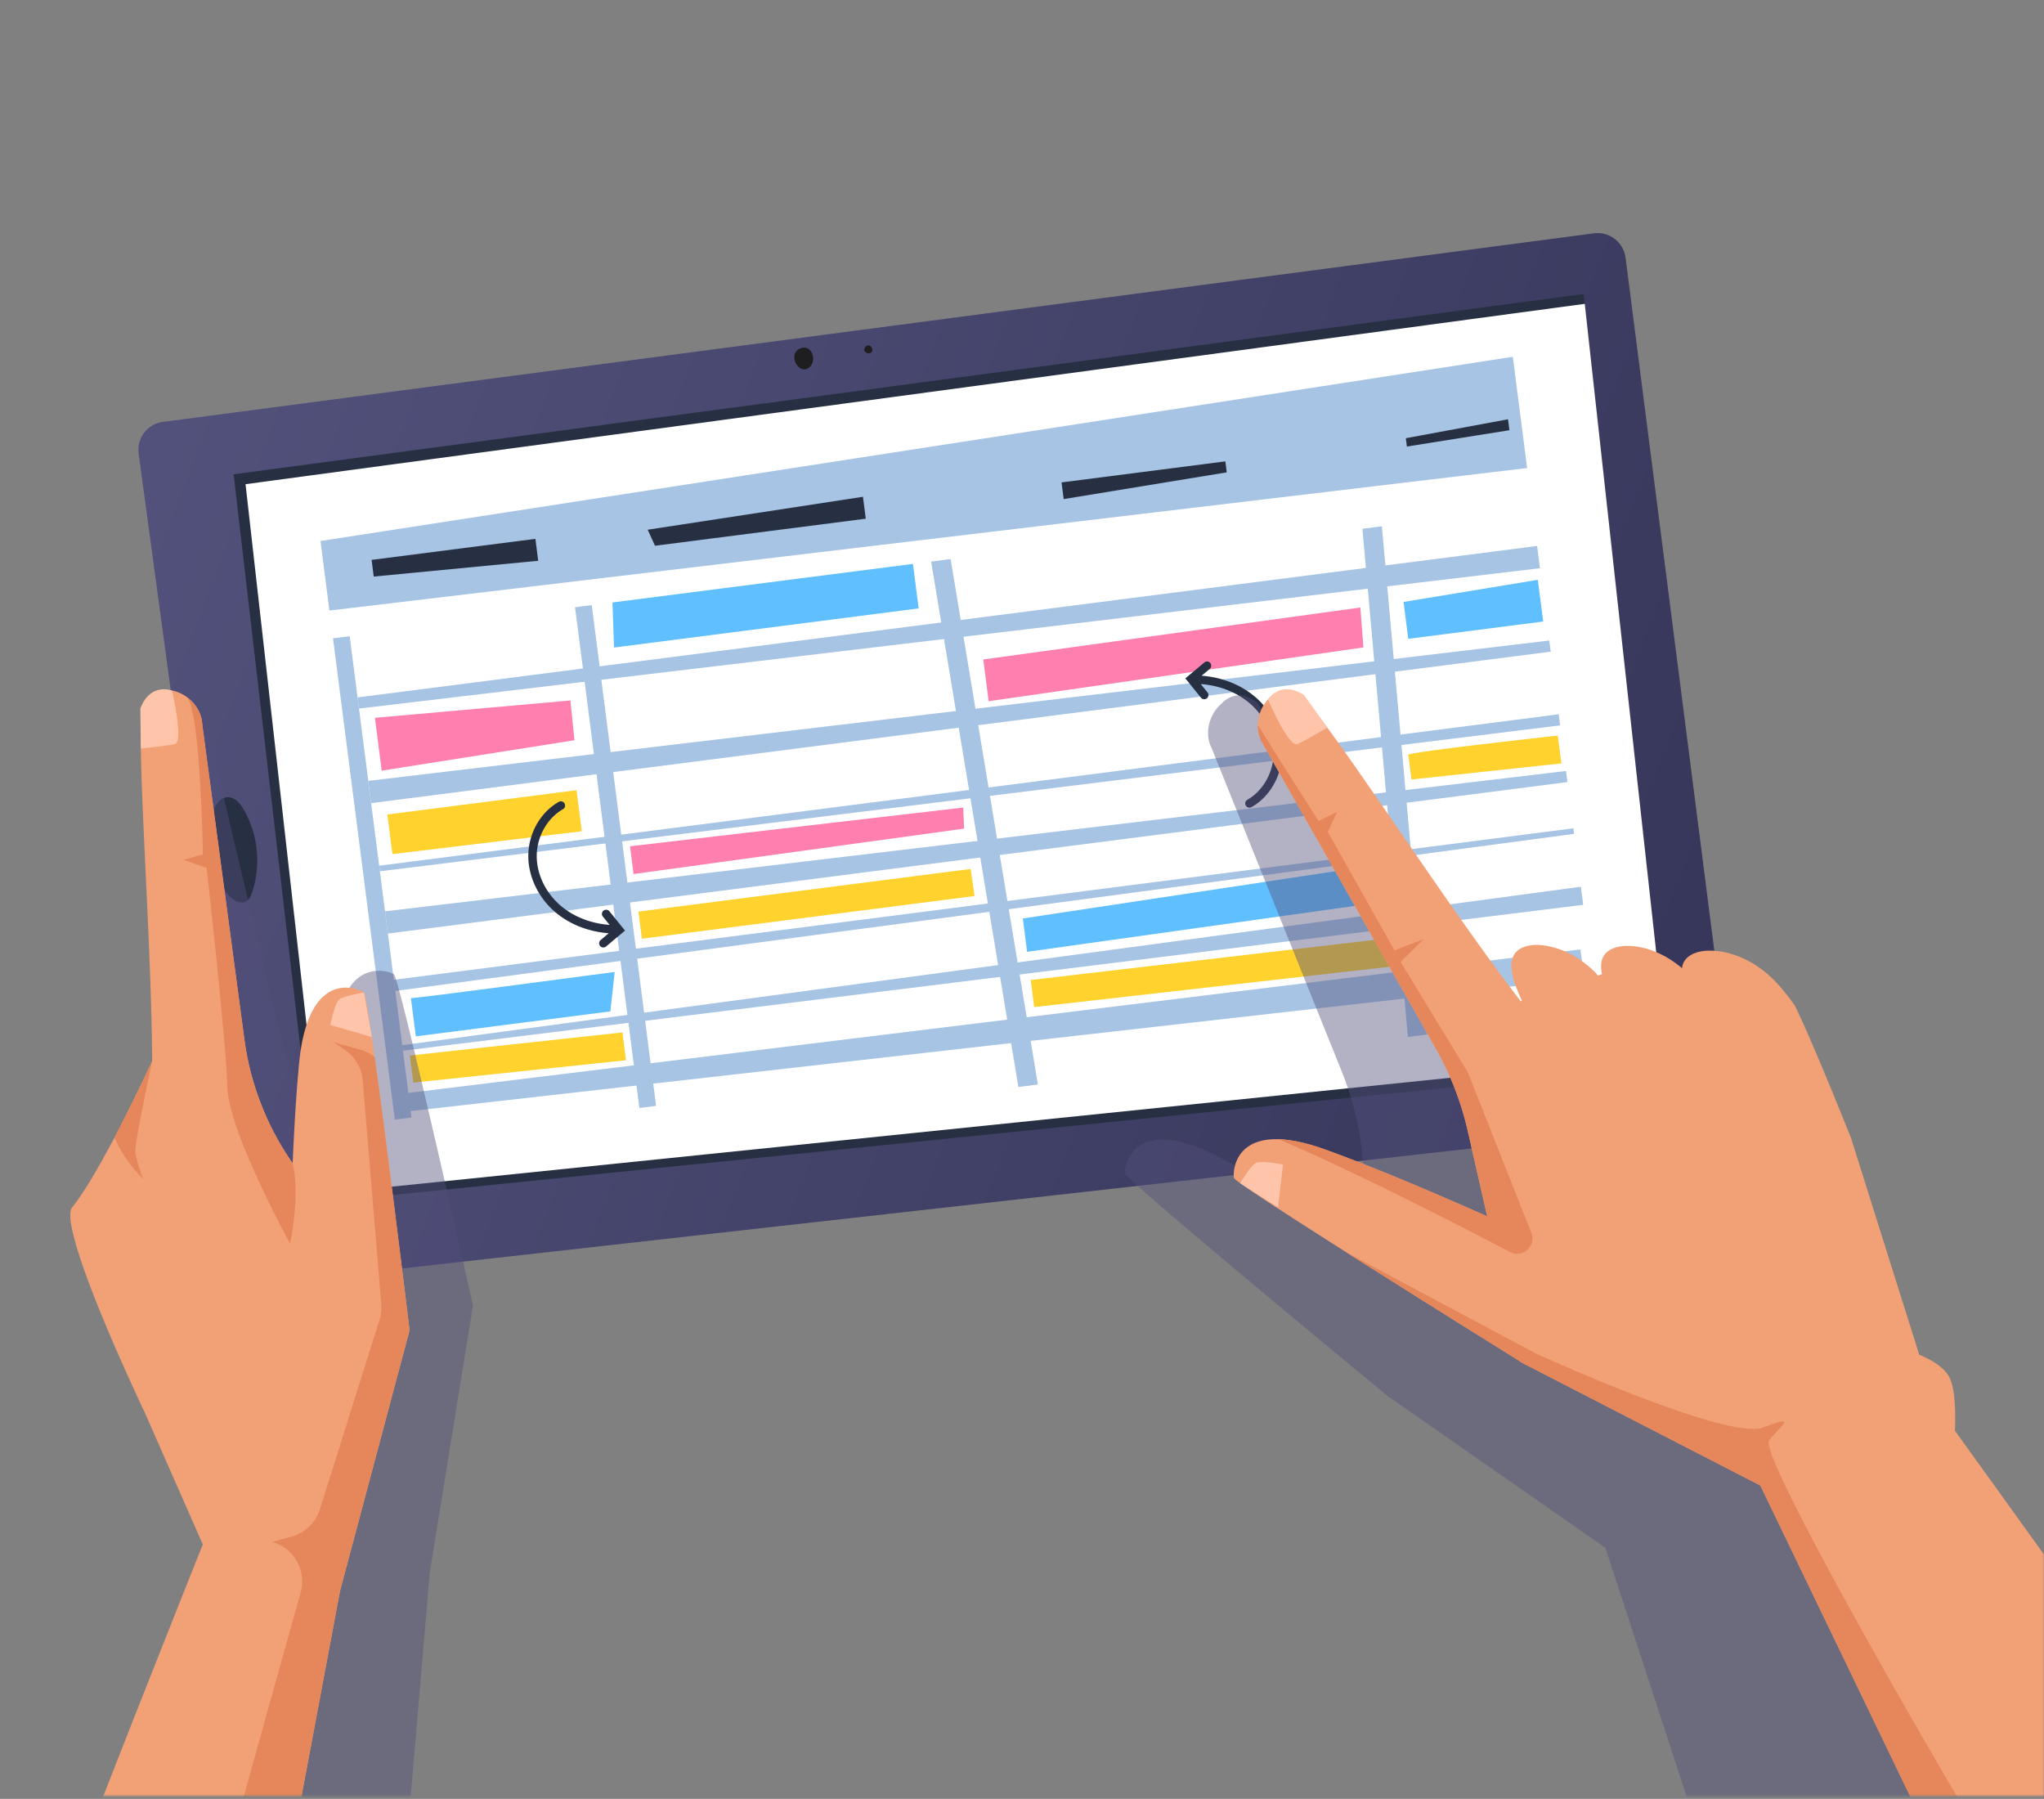 <svg width="658" height="579" fill="none" xmlns="http://www.w3.org/2000/svg"><rect width="100%" height="100%" fill="#808080" stroke="none"/><g clip-path="url(#a)"><mask id="b" style="mask-type:luminance" maskUnits="userSpaceOnUse" x="0" y="0" width="659" height="579"><path d="M658.064.214H0V578.03h658.064V.214z" fill="#fff"/></mask><g mask="url(#b)"><path d="m523.311 83.001 34.319 267.955a9.108 9.108 0 0 1-7.715 10.131L90.108 412.699c-5.035.732-9.699-2.79-10.344-7.837l-35.138-258.89c-.657-5.096 3.027-9.722 8.137-10.218l460.625-60.689a9.089 9.089 0 0 1 9.91 7.924l.013.012z" fill="url(#c)"/><path d="M260.923 112.875c.621.731.893 1.736.856 2.691-.037.905-.347 1.823-.992 2.468-2.381 2.343-5.011-.459-5.11-3.001-.099-2.667 3.411-4.328 5.246-2.158zM278.3 112.962c-.322-.831.447-1.86 1.327-1.798.881.062 1.489 1.19 1.067 1.971-.645 1.191-2.183.397-2.394-.161v-.012z" fill="#1E1E20"/><path d="M73.426 256.611c2.195-.025 3.858 1.947 4.961 3.832 4.714 8.023 5.743 18.118 2.73 26.922-.336.992-.77 2.009-1.613 2.617-1.923 1.364-4.577-.211-6.09-2.022-4.192-5.022-5.408-11.867-5.78-18.216-.223-3.82.496-13.095 5.792-13.145v.012zM537.202 342.883l-434.715 44.171L75.2 152.656l434.591-58.035 27.411 248.262z" fill="#273043"/><path d="M536.83 339.708 104.806 384.14 79.045 155.843l431.118-58.047 26.667 241.912z" fill="#fff"/><path d="m103.169 174.134 2.877 22.384 385.562-45.871-4.601-35.813-383.838 59.3zM112.574 204.775l-5.376.691L127.1 360.368l5.376-.691-19.902-154.902zM190.496 194.768l-5.376.69 20.708 161.175 5.376-.691-20.708-161.174zM299.745 180.744l28.093 169.121 6.276-.807-28.093-169.12-6.276.806zM438.585 170.203l14.636 163.565 6.276-.806-14.648-163.565-6.264.806z" fill="#A7C4E4"/><path d="m115.1 224.481 379.72-48.759.931 7.167-380.192 45.176-.459-3.584zM122.059 278.647l379.72-48.747.459 3.572-379.944 46.973-.235-1.798zM506.504 266.606l-379.732 48.76.459 3.584 379.497-50.558-.224-1.786zM129.476 336.41l379.434-51.004.757 5.828-379.956 46.961-.235-1.785zM508.774 305.594l-380.005 46.515.744 5.816 380.452-43.068-1.191-9.263zM118.549 251.341l380.191-45.176.459 3.584-379.733 48.76-.917-7.168zM123.944 293.33l380.179-45.176.471 3.571-379.732 48.76-.918-7.155z" fill="#A7C4E4"/><path d="m119.627 180.211.683 5.369 52.948-5.084-.905-7.056-52.726 6.771zM341.729 155.273l.695 5.369 52.49-8.606-.459-3.534-52.726 6.771zM452.563 141.049l.335 2.679 33.017-5.258-.459-3.522-32.893 6.101zM208.496 170.501l2.369 5.159 67.844-8.706-.905-7.056-69.308 10.603z" fill="#273043"/><path d="m184.93 238.258-62.053 9.797-2.183-17.014 62.933-5.58 1.303 12.797zM438.908 208.385l-120.645 17.311-1.724-13.43 121.389-16.728.98 12.847zM310.362 266.705l-106.406 14.621-1.141-8.941 107.262-12.463.285 6.783z" fill="#FF7FAF"/><path d="m124.688 262.154 1.637 12.761 60.961-7.366-1.699-13.207-60.899 7.812z" fill="#FFD22E"/><path d="m197.172 193.913.496 14.509 98.071-12.599-1.848-14.323-96.719 12.413z" fill="#60BFFF"/><path d="m205.519 293.417 1.116 8.73 107.101-13.753-1.278-8.705-106.939 13.728zM501.493 236.758s-48.248 5.282-48.136 6.175c.112.893 1.017 7.962 1.017 7.962l48.261-5.184-.918-7.168-.236-1.785h.012zM331.807 315.428l1.116 8.73 115.758-13.132-1.178-9.09-115.696 13.492zM200.384 332.305l1.141 8.953-68.477 7.205-1.129-8.73 68.465-7.428z" fill="#FFD22E"/><path d="m329.264 295.624 1.377 10.739 115.361-16.171-1.538-11.979-115.2 17.411zM451.819 193.752l1.526 11.868 43.435-5.568-1.724-13.43-43.237 7.13zM132.279 321.256c.719.248 65.599-8.42 65.599-8.42l-1.389 12.698-62.623 8.036-1.587-12.314z" fill="#60BFFF"/><path d="M403.77 224.072c-4.577-3.807-10.531-6.089-16.943-6.585l2.605-2.182c.57-.484.645-1.34.173-1.91a1.369 1.369 0 0 0-1.91-.174l-6.114 5.122 5.023 6.213c.31.384.781.545 1.228.496.235-.025.471-.124.682-.286.583-.471.67-1.327.198-1.909l-2.17-2.679c5.879.434 11.324 2.517 15.504 5.977 4.936 4.105 7.913 10.107 7.95 16.059.05 6.213-3.349 12.326-8.446 15.203a1.358 1.358 0 0 0-.509 1.848 1.367 1.367 0 0 0 1.848.521c6.016-3.41 9.873-10.305 9.823-17.584-.049-6.746-3.386-13.517-8.93-18.13h-.012zM179.013 293.801c4.577 3.807 10.531 6.089 16.943 6.585l-2.605 2.182a1.369 1.369 0 0 0-.173 1.91 1.37 1.37 0 0 0 1.91.174l6.115-5.122-5.024-6.213a1.376 1.376 0 0 0-1.228-.496 1.368 1.368 0 0 0-.682.286 1.356 1.356 0 0 0-.198 1.909l2.17 2.679c-5.879-.434-11.324-2.518-15.504-5.977-4.936-4.105-7.913-10.107-7.95-16.059-.05-6.213 3.349-12.327 8.447-15.203.645-.373.88-1.191.508-1.848a1.367 1.367 0 0 0-1.848-.521c-6.015 3.41-9.873 10.305-9.823 17.584.049 6.746 3.386 13.517 8.93 18.13h.012z" fill="#273043"/><path d="M152.186 419.879s0-.037-.013-.062c-.049-.211-.111-.521-.211-.918-.049-.223-.099-.459-.161-.731-.124-.571-.285-1.265-.459-2.046a37.066 37.066 0 0 1-.149-.67c-3.448-15.315-14.437-63.814-20.452-87.958-2.059-8.247-3.535-13.653-3.945-13.926-1.81-1.191-18.654-6.523-18.505 24.714.05 9.884.521 21.267 1.154 32.205A90.446 90.446 0 0 1 94.4 346.008c-.15-.372-.31-.732-.447-1.104a90.684 90.684 0 0 1-3.956-12.524l-23.64-99.553a10.223 10.223 0 0 0-.274-1.253c-.024-.087-.05-.161-.074-.248a8.865 8.865 0 0 0-.434-1.178c0-.025-.025-.049-.037-.074a9.446 9.446 0 0 0-.608-1.166c-1.116-1.872-2.754-3.385-4.602-4.427-.037-.025-.074-.037-.111-.062-1.501-.818-3.126-1.327-4.738-1.451-.732-.173-7.28-1.513-9.476 6.796l1.463 12.785c2.58 22.594 10.158 66.815 13.693 99.726 0 0 0 .038-.012.05-.285.831-4.502 13.058-9.6 25.657-3.684 9.102-7.839 18.403-11.312 23.735-3.088 4.737 12.652 34.672 30.103 63.789l22.598 39.968c-6.946 24.206-38.35 133.84-38.908 141.628-.41 5.667 30.424 2.443 52.266-.546.062 0 .124-.012.186-.024 1.538-.211 3.039-.422 4.465-.621h.062c2.94-.421 5.631-.818 7.938-1.178a409.73 409.73 0 0 0 3.151-.483h.062c1.873-.298 3.311-.533 4.229-.682.037 0 .075 0 .112-.013.409-.062.694-.111.856-.136h.037a.351.351 0 0 0 .099-.012l10.878-127.393 6.201-38.281 7.69-47.482-.074-.323v-.049z" fill="#52517B" style="mix-blend-mode:multiply" opacity=".44"/><path d="M117.172 319.508c-1.675-1.364-17.91-8.346-20.887 22.743-.943 9.846-1.6 21.205-2.071 32.167a90.459 90.459 0 0 1-15.541-39.856l-13.57-101.425c-.47-9.76-14.238-15.749-18.926-6.362-2.928 5.853 2.505 70.635 2.815 114.731 0 0-16.05 35.032-25.761 47.111-3.535 4.402 9.116 35.763 23.566 66.467L65.29 497.11c-9.34 23.388-51.548 129.34-52.887 137.028-1.513 8.656 73.476 3.634 73.476 3.634l23.566-125.657 9.997-37.462 12.403-46.478s-12.986-107.291-14.673-108.655v-.012z" fill="#F2A176"/><path d="m59.05 276.738 7.455 2.629s6.326 55.989 6.66 70.374c.335 14.384 20.205 50.532 20.205 50.532s3.398-15.178.843-25.855a90.458 90.458 0 0 1-15.54-39.856l-13.57-101.425c-.186-3.857-2.468-7.118-5.432-9.078 4.9 1.898 5.63 50.955 5.63 50.955l-6.25 1.724zM62.114 638.912c13.16-.421 23.765-1.14 23.765-1.14l23.566-125.657 9.997-37.462 12.403-46.478s-6.835-56.498-11.238-88.008c-1.339-1.029-2.877-1.835-4.552-2.294l-8.508-2.368 3.56 2.48a13.282 13.282 0 0 1 5.655 9.809l5.966 71.936a13.3 13.3 0 0 1-.57 5.084l-19.188 60.975a13.276 13.276 0 0 1-9.389 8.891c-3.448.868-6.673 1.761-5.755 1.81.236.013.583.112 1.042.273 6.375 2.344 9.724 9.375 7.888 15.923-7.888 28.087-29.345 104.773-34.63 126.251l-.011-.025zM46.052 379.49s-2.257-6.015-2.468-8.966c-.21-2.964 5.408-29.018 5.408-29.018s-5.581 12.153-12.143 24.616c3.052 7.366 9.203 13.38 9.203 13.38v-.012z" fill="#E6875B"/><path d="m117.172 319.508 2.53 14.248-13.37-3.807s1.389-7.019 2.852-8.259c1.464-1.24 7.988-2.195 7.988-2.195v.013zM45.172 228.052l.174 12.872s7.665-.806 10.827-1.376c3.163-.57-.818-17.274-.818-17.274s-6.983-2.741-10.183 5.778z" fill="#FFC5AB"/><path d="M638.2 596.676c-3.001-6.486-42.381-80.233-57.004-107.576 1.079-6.052 2.021-14.199.26-17.944-1.588-3.373-5.271-6.052-8.384-7.837-4.155-24.021-8.31-48.028-12.478-72.049 0 0-4.44-17.733-8.409-31.907-1.389-4.935-2.716-9.436-3.783-12.599a57.86 57.86 0 0 0-2.94-5.282c-1.488-2.406-3.138-4.713-5.073-6.783-4.564-4.886-10.641-8.569-17.289-9.326-3.188-.359-6.971.261-8.559 3.038-.248.434-.409.918-.545 1.426-4.255-4.724-9.848-8.37-16.112-9.412-3.175-.521-6.97-.087-8.707 2.617-.893 1.401-1.141 3.236-1.004 5.27l-1.352.261c-.298-.434-.559-.881-.881-1.303-4.093-5.282-9.798-9.523-16.347-10.9-3.138-.657-6.958-.397-8.806 2.232-2.332 3.311-.98 9.351.719 14.807l-.409.074c-16.732-29.005-38.214-74.168-49.997-95.609l.037-.013-6.053-11.359c-6.908-5.927-11.708-.161-11.708-.161v.037c-3.461 2.778-5.445 8.048-3.994 12.786 0 .024.025.062.037.086a9.424 9.424 0 0 0 .633 1.563l41.873 104.042a98.213 98.213 0 0 1 6.71 27.814l2.53 27.976c-13.805-8.506-33.042-20.039-48.682-28.199a84.793 84.793 0 0 0-2.357-1.178c-.273-.124-.521-.248-.781-.359-.484-.224-.968-.447-1.439-.658-.31-.136-.62-.26-.918-.397-.397-.161-.781-.322-1.166-.471-.335-.124-.657-.248-.979-.372-.335-.124-.658-.235-.98-.347-.335-.112-.683-.236-1.005-.335-.26-.087-.521-.161-.769-.235-.36-.112-.732-.224-1.079-.31-.087-.025-.161-.038-.236-.062a27.887 27.887 0 0 0-2.852-.608c-14.239-2.331-16.038 8.78-15.864 10.479.025.173.633.83 1.724 1.872v.012l.236.199c10.79 10.168 63.528 53.844 78.958 66.579.149.124.31.248.446.372.037.025.075.062.112.087.298.248.57.471.843.694.434.36.819.682 1.154.955v.137l.992.682c.459.372.744.607.744.607v-.086l69.544 48.499 40.744 124.776s84.366-18.366 80.682-26.34l-.037.038z" fill="#52517B" style="mix-blend-mode:multiply" opacity=".44"/><path d="M629.32 460.516c.26-6.138.111-14.335-2.134-17.82-2.022-3.137-6.028-5.295-9.352-6.647l-21.953-69.741s-6.76-16.989-12.589-30.493c-2.034-4.713-3.945-8.991-5.433-11.992a55.154 55.154 0 0 0-3.622-4.836c-1.798-2.183-3.733-4.254-5.941-6.052-5.172-4.228-11.696-7.068-18.381-6.944-3.212.062-6.871 1.178-8.087 4.154-.186.459-.285.967-.347 1.488-4.837-4.117-10.878-6.994-17.216-7.18-3.212-.099-6.92.843-8.272 3.745-.707 1.501-.707 3.361-.286 5.357l-1.314.434c-.36-.384-.67-.806-1.042-1.178-4.763-4.7-10.977-8.135-17.65-8.631-3.2-.235-6.958.534-8.434 3.386-1.873 3.584.273 9.399 2.679 14.571l-.397.136c-26.766-34.722-65.314-95.808-71.504-98.871-9.401-4.65-16.756 8.445-11.224 16.506l55.355 97.531a97.863 97.863 0 0 1 10.344 26.674l6.239 27.393c-14.822-6.597-35.424-15.464-52.007-21.466-29.37-10.615-30.003 7.032-29.494 9.14.471 1.922 78.958 50.83 92.142 59.027l.025.137 1.067.545c.496.31.818.509.818.509v-.087l75.374 38.814 57.004 118.241s81.166-29.427 76.453-36.843c-3.833-6.027-52.701-73.871-70.834-99.032l.013.025z" fill="#F2A176"/><path d="M424.47 264.238s-13.184-20.561-19.534-30.928c-.05 2.282.521 4.601 1.897 6.61l55.355 97.531a97.863 97.863 0 0 1 10.344 26.674l6.239 27.393c-14.822-6.597-35.423-15.463-52.006-21.465-6.288-2.269-11.25-3.237-15.169-3.361 23.305 9.846 56.856 27.059 74.493 36.285 4.068 2.133 8.583-1.96 6.884-6.225l-20.515-51.736-21.594-35.417 7.454-7.304-9.414 3.572-21.482-38.145 3.064-6.398-6.028 2.901.012.013zM637.729 591.133c-15.231-24.876-71.702-122.966-68.217-127.467 3.981-5.147 9.488-8.445-2.022-4.192-11.51 4.254-72.744-23.685-72.744-23.685s-60.13-31.957-62.276-33.296c22.872 14.521 49.724 31.25 56.955 35.739l.025.136 1.067.546c.496.31.818.508.818.508v-.086l75.374 38.814 57.004 118.24s5.731-2.083 14.028-5.257h-.012z" fill="#E6875B"/><path d="m419.794 223.712 7.517 10.454s-6.636 3.906-9.514 5.332c-2.877 1.426-9.612-14.372-9.612-14.372s3.981-6.349 11.622-1.401l-.013-.013zM399.218 380.841l12.204 7.788 1.6-13.802s-7.02-1.401-8.719-.521c-1.699.881-5.073 6.535-5.073 6.535h-.012z" fill="#FFC5AB"/></g></g><defs><linearGradient id="c" x1="51.818" y1="147.994" x2="567.217" y2="346.103" gradientUnits="userSpaceOnUse"><stop stop-color="#52517B"/><stop offset="1" stop-color="#353559"/></linearGradient><clipPath id="a"><path fill="#fff" transform="translate(0 .214)" d="M0 0h659v578.518H0z"/></clipPath></defs></svg>